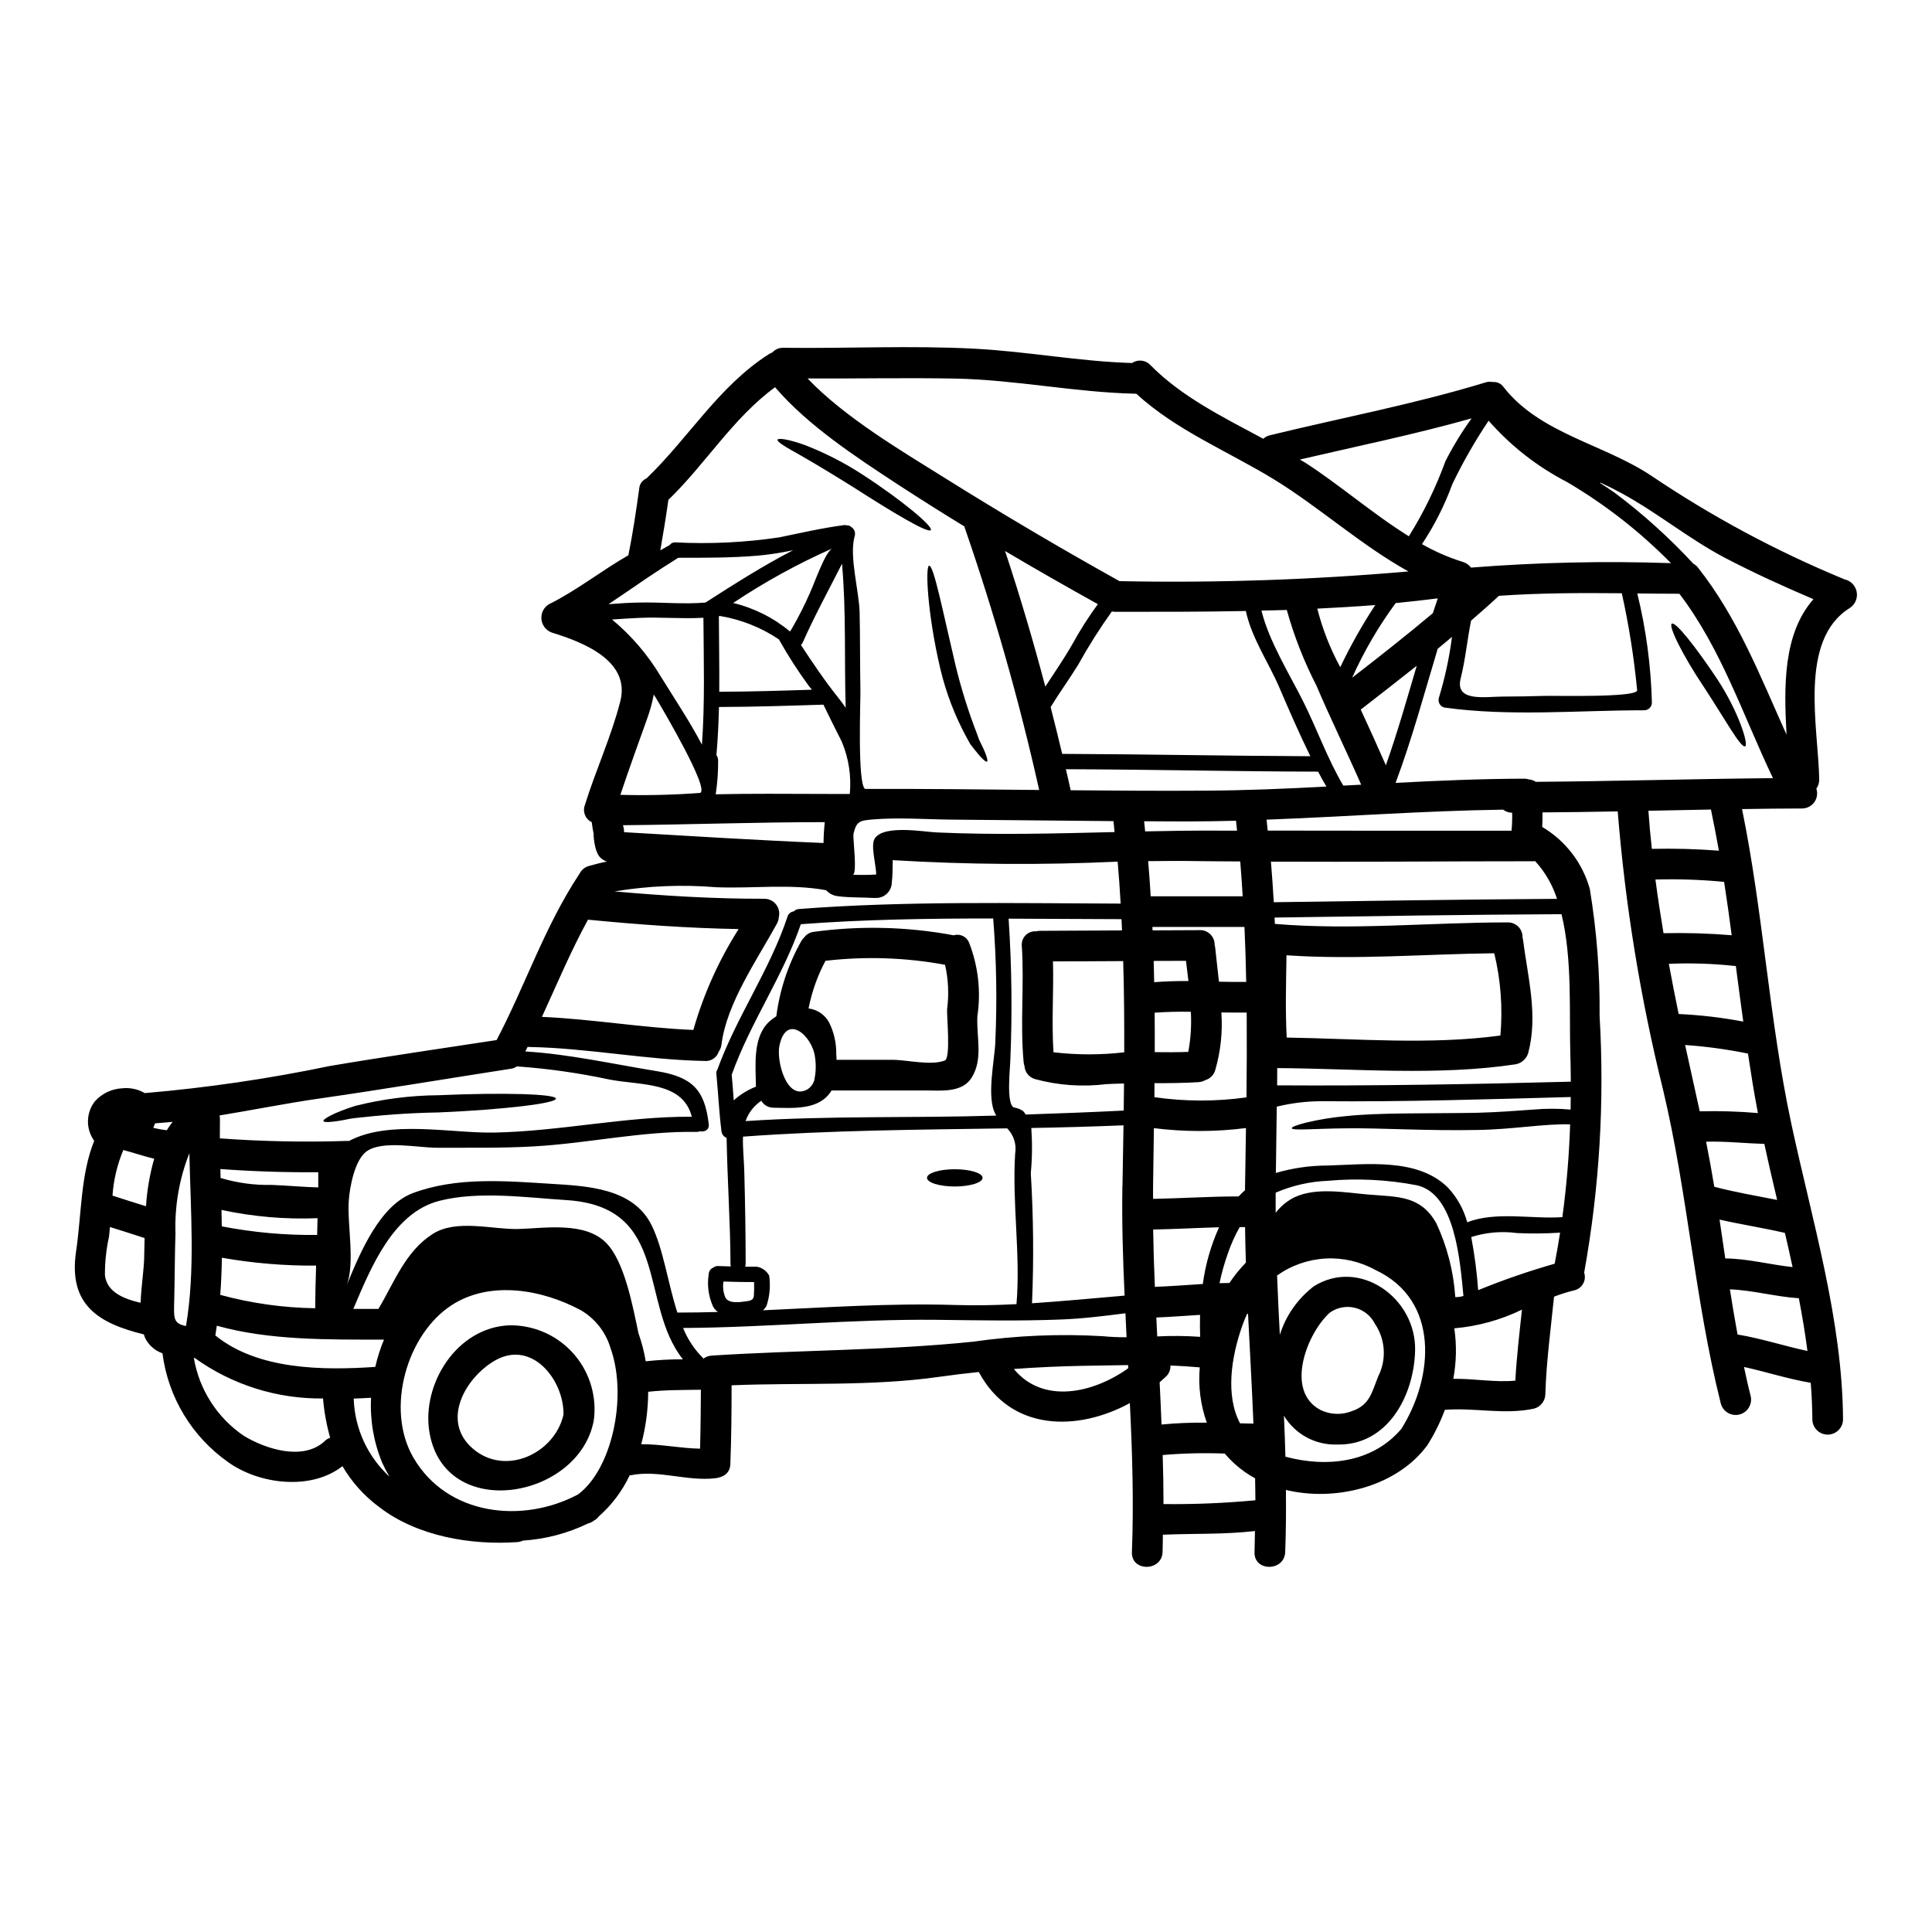 <?xml version="1.0" encoding="UTF-8"?>
<!-- Uploaded to: SVG Find, www.svgfind.com, Generator: SVG Find Mixer Tools -->
<svg fill="#000000" width="800px" height="800px" version="1.1" viewBox="144 144 512 512" xmlns="http://www.w3.org/2000/svg">
 <g>
  <path d="m632.66 297.5c1.688 0.301 3.019 1.598 3.367 3.273 0.348 1.676-0.363 3.394-1.793 4.34-13.777 8.535-8.312 31.961-8.125 45.449 0.02 0.871-0.246 1.727-0.758 2.438 0.406 1.211 0.207 2.547-0.539 3.586-0.746 1.043-1.945 1.66-3.223 1.668-5.309 0-10.629 0.082-15.93 0.16 5.637 27.551 7.152 55.715 13.027 83.23 5.473 25.586 13.625 52.301 13.734 78.652-0.098 2.176-1.887 3.891-4.062 3.891s-3.969-1.715-4.062-3.891c-0.027-3.273-0.164-6.582-0.434-9.84-5.988-1.004-11.785-2.902-17.688-4.199 0.543 2.519 1.082 5.039 1.734 7.559 0.598 2.172-0.68 4.422-2.852 5.019-2.176 0.598-4.422-0.68-5.019-2.856-6.906-27.488-8.75-55.633-15.305-83.176-6-24.227-10.02-48.898-12.023-73.777-6.637 0.133-13.281 0.223-19.938 0.27 0.027 1.305 0 2.574-0.078 3.848 6.156 3.637 10.672 9.504 12.613 16.387 1.844 11.125 2.715 22.391 2.602 33.664 1.336 22.77-0.035 45.621-4.09 68.066 0.332 0.992 0.223 2.082-0.309 2.988-0.527 0.902-1.418 1.535-2.449 1.734-1.773 0.438-3.519 0.988-5.227 1.652-0.867 8.586-2.031 17.117-2.301 25.758 0 1.824-1.219 3.422-2.981 3.902-7.871 1.703-15.68-0.301-23.645 0.324v-0.004c-1.234 3.328-2.816 6.512-4.723 9.508-0.191 0.242-0.395 0.488-0.57 0.703-0.027 0.027-0.055 0.082-0.082 0.109-8.098 10.105-23.699 14.055-36.75 10.914 0.051 5.512 0.023 10.969-0.191 16.469-0.215 5.199-8.34 5.227-8.125 0 0.055-1.871 0.055-3.738 0.109-5.582-8.102 0.949-16.25 0.625-24.402 0.977-0.027 1.516-0.027 3.062-0.082 4.606-0.215 5.199-8.34 5.227-8.125 0 0.512-13.16 0.105-26.328-0.543-39.488-13.707 7.477-31.445 7.691-40.004-8.18 0-0.027 0-0.055-0.023-0.055-3.418 0.355-6.852 0.758-10.266 1.246-18.309 2.625-36.836 1.516-55.254 2.273 0 7.176-0.055 13.812-0.328 20.906-0.105 2.41-1.816 3.469-4.062 3.738-7.477 0.84-14.898-2.273-22.289-0.816v0.008c-0.109 0.023-0.219 0.031-0.328 0.027-1.949 4.137-4.723 7.832-8.152 10.859-0.363 0.492-0.836 0.898-1.379 1.18-0.441 0.34-0.949 0.582-1.488 0.707-5.402 2.621-11.262 4.168-17.258 4.547-0.449 0.215-0.934 0.348-1.43 0.395-12.324 0.871-26.57-1.516-36.605-9.234-3.977-2.922-7.312-6.629-9.805-10.887-8.285 6.527-22.074 4.844-30.281-1.059-9.602-6.738-15.926-17.211-17.418-28.848-2.008-0.691-3.664-2.152-4.602-4.062-0.133-0.301-0.215-0.652-0.324-0.949-12.105-2.953-20.016-7.871-17.984-21.883 1.488-10.02 1.18-20.395 4.82-29.414-0.117-0.156-0.227-0.32-0.324-0.488-1.949-3.106-1.742-7.102 0.516-9.992 1.855-2.066 4.457-3.305 7.231-3.441 2.078-0.223 4.176 0.223 5.984 1.273 16.465-1.406 32.828-3.801 49.004-7.176 14.703-2.492 29.469-4.606 44.23-6.879 7.691-14.652 12.645-29.914 21.855-43.906 0.055-0.078 0.109-0.105 0.133-0.188v-0.004c0.496-1 1.395-1.738 2.469-2.031 1.598-0.461 3.195-0.867 4.793-1.18-1.238-0.348-2.231-1.277-2.656-2.492 0-0.027-0.027-0.051-0.027-0.078s-0.023-0.055-0.023-0.082c-0.109-0.195-0.191-0.402-0.242-0.621-0.324-1.172-0.523-2.367-0.598-3.578 0-0.133 0.027-0.27 0.027-0.434-0.227-1.039-0.398-2.09-0.516-3.148-1.676-0.793-2.473-2.727-1.844-4.469 2.848-9.211 7.019-18.176 9.398-27.52 2.754-10.629-9.445-15.598-18.105-18.25-1.664-0.582-2.789-2.144-2.805-3.91-0.02-1.762 1.07-3.348 2.723-3.965 7.125-3.656 13.406-8.66 20.34-12.621 1.18-5.875 2.059-11.754 2.871-17.684 0.086-1.188 0.828-2.223 1.926-2.68 11.188-10.754 19.148-24.457 32.445-32.938 0.281-0.176 0.578-0.32 0.891-0.434 0.75-0.836 1.836-1.293 2.957-1.246 16.875 0.215 33.797-0.652 50.672 0.242 13.977 0.727 27.738 3.387 41.723 3.789v0.004c1.527-1.043 3.59-0.812 4.848 0.543 8.316 8.445 19.336 13.84 29.914 19.527 0.496-0.453 1.105-0.77 1.762-0.922 19.066-4.66 38.352-8.266 57.125-14.004h-0.004c0.629-0.207 1.301-0.246 1.949-0.105 1.145-0.102 2.254 0.426 2.894 1.383 9.617 12.324 26.734 15.109 39.273 23.562v-0.004c15.992 10.77 33.023 19.902 50.84 27.262 0.02 0 0.02 0.027 0.047 0.051zm-9.672 204.52c-0.594-4.656-1.383-9.316-2.273-13.973-6.121-0.395-12.16-2.113-18.277-2.363 0.621 4.012 1.301 7.988 2.031 11.973 6.254 1.035 12.32 3.039 18.52 4.363zm-3.938-22.234c-0.648-3.008-1.328-6.043-2.031-9.055-5.742-1.328-11.59-2.223-17.32-3.523 0.512 3.414 1 6.852 1.516 10.293 5.988 0.043 11.863 1.664 17.824 2.285zm-1.598-141.11c-0.703-12.758-0.949-26.68 7.125-35.887-7.871-3.356-15.656-6.902-23.266-10.859-9.617-5.039-17.961-11.973-27.438-17.145-1.871-1.027-3.766-1.969-5.715-2.871-0.027 0.043-0.066 0.078-0.109 0.105 1.305 0.816 2.602 1.68 3.871 2.574 7.496 5.625 14.469 11.914 20.832 18.793 0.488 0.258 0.914 0.621 1.246 1.059 10.52 13.301 16.57 28.953 23.441 44.23zm-2.492 123.32c-1.18-4.984-2.332-9.91-3.387-14.844-5.176-0.16-10.293-0.73-15.441-0.594 0.789 3.981 1.52 7.961 2.168 11.941 5.488 1.465 11.09 2.383 16.648 3.496zm-5.106-23.023c0-0.082-0.027-0.16-0.027-0.215-1-5.172-1.816-10.375-2.598-15.547-5.496-1.121-11.062-1.883-16.656-2.277 1.273 5.848 2.562 11.707 3.871 17.578 5.141-0.133 10.285 0.023 15.41 0.461zm-3.871-24.242c-0.676-4.898-1.328-9.84-1.969-14.734v0.004c-0.148 0.004-0.293-0.008-0.434-0.027-5.754-0.613-11.543-0.797-17.32-0.547 0.816 4.445 1.68 8.859 2.602 13.301 5.746 0.262 11.469 0.93 17.117 2.004zm7.871-64.516c-7.871-16.441-13.648-34.242-24.797-48.859-3.711 0-7.445-0.055-11.16-0.082v0.004c2.328 9.473 3.625 19.172 3.871 28.922-0.008 1.121-0.91 2.023-2.027 2.031-17.578 0-35.562 1.707-53.008-0.73-1.09-0.305-1.727-1.43-1.434-2.519 1.621-5.289 2.789-10.707 3.492-16.195-1.27 1.059-2.519 2.113-3.789 3.148-3.574 11.891-6.797 23.887-11.16 35.535 11.375-0.598 22.75-1.082 34.125-1.109 0.402 0 0.801 0.062 1.18 0.188 0.668 0.059 1.309 0.285 1.871 0.648 20.98-0.164 41.906-0.781 62.844-0.98zm-10.941 41.633c-0.621-4.723-1.27-9.445-2.004-14.137v-0.004c-6.051-0.586-12.129-0.793-18.203-0.625 0.621 4.769 1.355 9.508 2.141 14.223 6.031-0.133 12.062 0.047 18.07 0.543zm-3.387-22.398c-0.648-3.629-1.355-7.285-2.109-10.914l-16.578 0.324c0.242 3.391 0.543 6.773 0.922 10.105l-0.004-0.004c5.938-0.141 11.875 0.023 17.793 0.484zm-65.707-75.027c17.633-1.395 35.328-1.789 53.004-1.18-8.203-8.34-17.469-15.57-27.551-21.504-7.883-4.066-14.93-9.578-20.773-16.25-3.602 5.371-6.816 10.988-9.617 16.816-2.043 5.602-4.746 10.938-8.043 15.898 3.438 1.965 7.078 3.551 10.863 4.723 0.852 0.254 1.594 0.777 2.117 1.496zm44.039 32.5c-0.824-8.641-2.18-17.227-4.062-25.703-10.859-0.105-21.723-0.078-32.555 0.676-2.414 2.246-4.902 4.418-7.394 6.582-1.027 5.066-1.461 10.188-2.754 15.305-1.574 6.297 6.391 4.848 11.02 4.82 3.789 0 7.586-0.082 11.375-0.188 2.469-0.082 24.461 0.516 24.379-1.492zm-17.629 111.13c0.027-1.109 0.027-2.219 0.027-3.328-22.023 0.594-43.961 1.301-66.008 1.109-4.008 0.008-7.996 0.492-11.891 1.438-0.082 5.848-0.164 11.707-0.242 17.574 4.473-1.309 9.113-1.973 13.773-1.969 10.266-0.301 23.832-2.086 31.824 5.848 2.43 2.598 4.188 5.75 5.117 9.184 7.664-2.953 17.117-0.789 25.215-1.355 1.105-8.156 1.789-16.363 2.059-24.59-6.902-0.188-15.277 1.355-24.508 1.488-13.777 0.273-26-0.566-34.832-0.434-8.719 0.082-14.379 0.676-14.434-0.051 0-0.328 1.301-0.816 3.711-1.438h-0.004c3.473-0.832 7.004-1.414 10.559-1.734 8.992-0.973 21.422-0.648 34.887-0.895 5.254-0.133 10.234-0.512 15.113-0.867 3.207-0.277 6.434-0.27 9.641 0.02zm0.051-7.394c-0.023-2.57-0.051-5.144-0.133-7.719-0.328-10.129 0.594-24.727-2.332-36.672-25.352 0.137-50.699 0.516-76.051 0.895 0.055 0.543 0.055 1.109 0.078 1.68 20.586 1.73 41.09-0.395 61.699-0.395 1.055-0.027 2.074 0.375 2.816 1.121 0.746 0.746 1.152 1.762 1.121 2.816 0.055 0.207 0.102 0.414 0.133 0.625 1.27 9.992 4.035 20.016 1.383 30.035-0.457 1.559-1.758 2.723-3.356 3.008-20.695 3.113-42.254 1.137-63.16 1 0 1.52-0.027 3.062-0.027 4.578 26 0.164 51.863-0.293 77.836-0.973zm-4.277 48.238c0.543-2.754 1.004-5.473 1.438-8.234h-0.004c-3.797 0.254-7.609 0.289-11.414 0.113-4.07-0.555-8.219-0.191-12.133 1.055 0.887 4.652 1.5 9.355 1.84 14.082 0.027-0.027 0.027-0.027 0.055-0.027 6.609-2.699 13.359-5.031 20.227-6.988zm0.621-96.691c-1.188-3.711-3.164-7.121-5.793-9.992-0.109 0-0.215 0.027-0.355 0.027-23.223 0-46.445 0.215-69.668 0.105 0.301 3.578 0.543 7.152 0.758 10.754 25.016-0.352 50.039-0.734 75.082-0.895zm-11.047 127.68c0.352-6.297 1.082-12.539 1.758-18.82-5.621 2.738-11.699 4.418-17.93 4.953 0.652 4.445 0.562 8.969-0.27 13.383 5.504-0.082 11.031 1 16.445 0.484zm-1.004-145.74h-0.004c0.152-1.582 0.207-3.176 0.168-4.766-0.863 0.008-1.707-0.277-2.387-0.812-20.906 0.297-41.793 1.867-62.699 2.652 0.109 0.977 0.188 1.969 0.301 2.898 21.535 0.055 43.098 0.027 64.625 0.027zm-2.953 54.277c0.645-7.305 0.098-14.668-1.625-21.801-18.363 0.215-36.699 1.785-55.062 0.539-0.109 7.285-0.328 14.562 0.055 21.805 18.695 0.297 38.141 1.977 56.641-0.543zm-11.961 69.309c0.73 0.043 1.469-0.059 2.164-0.293-0.895-9.156-2.137-27.141-12.402-29.336-7.754-1.488-15.676-1.887-23.539-1.18-4.758 0.191-9.441 1.262-13.816 3.148-0.023 1.789 0 3.543 0 5.336 1.34-1.75 3.066-3.168 5.039-4.144 5.879-2.707 13.57-1.18 19.746-0.676 7.559 0.621 13.648 0.215 17.766 7.559l0.004-0.004c2.887 6.16 4.594 12.805 5.039 19.59zm-2.602-221.52v0.004c2.016-3.957 4.332-7.75 6.934-11.348-15.031 4.25-30.309 7.363-45.504 10.914 0.461 0.297 0.949 0.566 1.41 0.84 8.883 5.688 17.906 13.566 27.465 19.5v-0.004c3.918-6.277 7.168-12.949 9.695-19.902zm-3.356 40.301c0.434-1.301 0.867-2.625 1.328-3.938-3.711 0.461-7.445 0.895-11.16 1.246l-0.004 0.004c-4.539 6.164-8.406 12.793-11.535 19.781 7.203-5.578 14.383-11.215 21.367-17.09zm-4.25 13.922c-4.93 3.898-9.879 7.773-14.844 11.617 2.273 4.898 4.496 9.805 6.66 14.762 3.059-8.664 5.578-17.52 8.18-26.375zm-27.383 164.52c12.129-7.746 27.355 3.008 26.945 17.062-0.324 12-7.391 25.219-20.859 24.797l-0.004 0.004c-2.785 0.062-5.535-0.609-7.977-1.953-2.438-1.34-4.481-3.301-5.918-5.688 0.16 3.629 0.301 7.258 0.395 10.863 10.914 2.926 23.051 1.648 30.699-7.34 8.613-13.648 10.266-34.125-6.801-42.117v0.004c-4.043-2.254-8.641-3.316-13.262-3.062-4.621 0.254-9.074 1.812-12.848 4.492 0.188 5.227 0.461 10.453 0.73 15.707l0.004 0.004c1.488-4.727 4.297-8.926 8.094-12.109 0.027-0.023 0.055-0.023 0.082-0.051 0.223-0.219 0.461-0.418 0.715-0.598zm17.168 23.809-0.004 0.004c2.266-4.461 1.934-9.801-0.867-13.949-1.055-2.109-2.984-3.652-5.273-4.227-2.289-0.574-4.715-0.117-6.644 1.246-6.066 5.391-12.105 20.828-2.465 25.84h0.004c2.609 1.254 5.629 1.352 8.316 0.273 4.75-1.613 5.254-5.055 6.93-9.172zm-9.234-156.57 4.723-0.242c-3.871-8.832-8.125-17.473-11.891-26.328l-0.004 0.004c-3.277-6.379-5.898-13.07-7.82-19.977-2.246 0.078-4.469 0.105-6.715 0.16 1.969 8.047 7.367 16.738 10.969 23.887 3.746 7.453 6.481 15.332 10.734 22.512zm17.25-56.754c-12.43-6.879-23.832-17.172-35.562-24.352-12.203-7.477-25.945-12.988-36.566-22.75h-0.262c-15.98-0.352-31.637-3.684-47.625-4.008-13.078-0.242-26.137 0.027-39.219-0.027 9.84 10.344 25.219 19.395 36.211 26.273 15.277 9.562 30.699 18.66 46.445 27.434 25.555 0.512 51.117-0.344 76.578-2.57zm-8.801 8.906c-5.117 0.395-10.211 0.703-15.352 0.949 1.367 5.41 3.41 10.621 6.082 15.52 2.711-5.691 5.809-11.195 9.27-16.469zm-12.945 48.109c-0.758-1.305-1.492-2.602-2.195-3.957-22.289-0.055-44.578-0.57-66.844-0.648 0.434 1.871 0.871 3.707 1.273 5.578 11.891 0.109 23.754 0.188 35.617 0.109 10.719-0.055 21.422-0.516 32.148-1.082zm-4.254-8.047c-2.953-6.016-5.66-12.242-8.234-18.254-2.871-6.664-7.34-13.082-8.855-20.23-11.562 0.242-23.129 0.215-34.723 0.215h-0.004c-0.266-0.012-0.527-0.039-0.789-0.082-3.25 4.535-6.234 9.254-8.938 14.137-2.332 3.789-4.957 7.394-7.285 11.188 1.055 4.144 2.086 8.266 3.062 12.406 21.938 0.078 43.852 0.539 65.762 0.621zm-14.562 197.18c0-1.926-0.055-3.871-0.082-5.82l-0.004-0.004c-0.926-0.5-1.82-1.051-2.68-1.652-1.992-1.395-3.793-3.043-5.363-4.902-5.481-0.207-10.973-0.078-16.438 0.391 0.133 4.328 0.215 8.66 0.215 12.988v0.004c8.125 0.098 16.25-0.238 24.34-1.004zm-4.062-20.391 3.543 0.078c-0.395-9.695-0.949-19.395-1.434-29.086h-0.242l-0.004-0.004c-0.461 0.98-0.867 1.984-1.223 3.008-3.035 8.5-4.523 18.66-0.652 26zm1.703-86.375c0.082-7.504 0.102-14.996 0.055-22.48-2.246 0.027-4.469 0-6.715-0.027v-0.004c0.367 5.16-0.184 10.34-1.629 15.305-0.367 1.258-1.344 2.246-2.602 2.625-0.555 0.316-1.176 0.504-1.812 0.543-3.902 0.242-7.773 0.273-11.676 0.273 0 1.242-0.027 2.465-0.027 3.711 8.09 1.168 16.305 1.184 24.395 0.051zm-7.285-30.656c2.414 0.055 4.82 0.078 7.207 0.055-0.082-4.875-0.242-9.727-0.461-14.562h-24.402c0.027 0.301 0.027 0.598 0.055 0.898 4.168-0.027 8.34-0.055 12.512-0.055v-0.008c1.035-0.027 2.039 0.367 2.777 1.094 0.742 0.723 1.16 1.715 1.156 2.754 0.062 0.238 0.109 0.484 0.137 0.73 0.281 2.859 0.688 5.949 1.008 9.09zm6.906 54.035c0.082-5.066 0.16-10.16 0.242-15.25v-0.004c-8.102 1.035-16.301 1.043-24.402 0.027-0.055 5.09-0.129 10.16-0.215 15.219-0.027 1.18 0 2.363 0 3.519 7.559-0.133 15.113-0.648 22.672-0.648h-0.004c0.535-0.586 1.105-1.137 1.707-1.652-0.008-0.406-0.035-0.812-0.008-1.219zm0.215 20.422c-0.082-3.148-0.188-6.297-0.215-9.422l-1.418-0.008c-1.293 2.273-2.363 4.668-3.195 7.144-0.891 2.523-1.613 5.102-2.164 7.719 0.895-0.027 1.758-0.027 2.625-0.051 1.293-1.922 2.75-3.727 4.359-5.391zm-25.223-97.098h24.379c-0.188-3.086-0.395-6.148-0.648-9.234-3.629-0.027-7.262-0.027-10.863-0.082-4.496-0.082-9.016-0.055-13.539 0 0.27 3.106 0.484 6.195 0.672 9.316zm17.711-17.391h5.172c-0.105-0.895-0.16-1.758-0.27-2.625-4.473 0.105-8.965 0.188-13.438 0.188-3.656 0-7.285-0.027-10.914-0.055 0.109 0.895 0.164 1.785 0.273 2.684 6.438-0.145 12.812-0.227 19.18-0.199zm-14.84 157.38c3.988-0.379 7.996-0.543 12-0.488-1.672-4.691-2.309-9.691-1.867-14.656-2.547-0.215-5.148-0.395-7.773-0.484l-0.004 0.004c0.055 1.098-0.375 2.168-1.18 2.922-0.543 0.516-1.109 1-1.68 1.516 0.18 3.738 0.371 7.449 0.504 11.188zm10.941-37.242c0.699-5.195 2.152-10.258 4.305-15.031-5.82 0.164-11.648 0.488-17.469 0.598 0.082 5.066 0.234 10.133 0.461 15.191 4.227-0.16 8.48-0.488 12.703-0.758zm-0.703 14.004c-0.078-1.898-0.078-3.816-0.027-5.82-3.871 0.238-7.719 0.539-11.59 0.699 0.082 1.68 0.16 3.332 0.242 5.012 3.789-0.195 7.59-0.156 11.375 0.109zm-3.148-75.512c0.652-3.504 0.883-7.07 0.676-10.629-3.195-0.055-6.391 0-9.59 0.242 0.027 3.492 0.055 6.988 0.027 10.453 2.934 0.043 5.914 0.043 8.867-0.066zm-9.016-18.473c3.004-0.242 6.039-0.324 9.055-0.301-0.215-1.816-0.434-3.629-0.648-5.359-2.848 0-5.688 0.027-8.562 0.027 0.051 1.871 0.078 3.762 0.133 5.633zm-6.906 102.34c0-0.27-0.027-0.566-0.027-0.867-3.957 0.055-7.871 0.109-11.617 0.188-6.258 0.109-12.457 0.395-18.66 0.844 7.664 9.359 20.965 6.488 30.281-0.176zm-0.434-8.23c-0.109-2.113-0.215-4.227-0.301-6.367-5.715 0.73-11.414 1.438-17.145 1.652-10.969 0.434-21.855 0.215-32.828 0.082-22.344-0.242-44.797 2.031-67.25 2.164h-0.004c1.227 3.047 3.07 5.809 5.422 8.102 0.637-0.473 1.398-0.746 2.191-0.789 23.223-1.488 46.098-1.301 69.273-3.684 11.34-1.633 22.809-2.121 34.246-1.461 2.117 0.207 4.242 0.301 6.371 0.289zm-0.621-75.512c0.023-8.047-0.027-16.117-0.273-24.188-6.203 0.055-12.406 0.055-18.609 0.078 0.215 8.02-0.395 16.062 0.137 24.082 6.219 0.734 12.5 0.738 18.723 0.016zm-0.137 15.438c0.027-2.387 0.055-4.793 0.082-7.18-1.598 0.027-3.168 0.082-4.723 0.164h-0.004c-6.328 0.785-12.746 0.328-18.895-1.352-1.559-0.461-2.66-1.848-2.754-3.469-0.121-0.305-0.191-0.625-0.219-0.949-0.977-10.266 0.188-20.531-0.488-30.797-0.121-1.047 0.234-2.098 0.969-2.859s1.77-1.156 2.824-1.074c0.363-0.086 0.734-0.133 1.109-0.133 7.234-0.027 14.438-0.055 21.648-0.109-0.027-1-0.078-2.004-0.133-2.981-9.941-0.023-19.91-0.105-29.914-0.133l-0.004-0.004c0.828 12.449 0.984 24.93 0.461 37.395-0.027 1.898-1.18 11.973 0.977 12.648 0.875 0.133 1.711 0.469 2.438 0.973 0.238 0.281 0.457 0.578 0.648 0.895 8.645-0.289 17.285-0.613 25.949-1.047zm-0.324 19.879c0.078-5.309 0.16-10.629 0.27-15.98-8.152 0.324-16.277 0.566-24.426 0.703l-0.008 0.004c0.281 3.984 0.238 7.988-0.137 11.969 0.703 11.48 0.812 22.988 0.324 34.48 8.207-0.543 16.359-1.328 24.535-2.031-0.449-9.707-0.746-19.434-0.582-29.156zm-0.488-74.727c-0.215-3.711-0.461-7.422-0.789-11.137l-0.004 0.004c-19.863 0.926-39.762 0.797-59.609-0.395-0.055 1.969 0 3.984-0.242 5.961-0.059 2.219-1.844 4.004-4.062 4.062-0.082 0-0.164-0.027-0.242-0.027-0.164 0-0.301 0.027-0.434 0.027-3.172-0.188-6.34-0.055-9.48-0.461h-0.004c-1.227-0.121-2.363-0.688-3.195-1.598-9.562-1.758-19.449-0.395-29.125-0.789h-0.004c-8.992-0.746-18.047-0.371-26.949 1.109 13.246 1.18 26.246 1.969 39.707 1.949 1.207-0.004 2.352 0.543 3.102 1.492 0.75 0.945 1.023 2.184 0.746 3.356-0.035 0.621-0.215 1.223-0.516 1.762-5.199 9.504-13.324 21.074-14.676 31.988h-0.004c-0.074 0.691-0.324 1.355-0.73 1.922-0.504 1.566-2.016 2.586-3.656 2.465-15.68-0.273-31.066-3.441-46.746-3.711-0.082 0-0.16-0.027-0.242-0.027-0.215 0.395-0.395 0.812-0.621 1.219 11.676 0.703 23.293 3.356 34.746 5.199 9.344 1.516 12.812 4.793 13.871 14.082 0.16 1.543-1.137 2.113-2.332 1.871h-0.004c-0.281 0.117-0.586 0.172-0.895 0.164-14.492-0.242-28.711 3.035-43.148 3.844-8.562 0.488-17.09 0.328-25.652 0.355-4.871 0.027-14.301-2.031-18.551 0.895-3.223 2.191-4.578 9.562-4.82 13.16-0.434 6.336 1.758 16.711-0.621 22.562 3.789-9.289 8.988-21.367 17.602-24.594 11.566-4.328 24.484-3.223 36.605-2.465 9.59 0.594 21.801 1.109 26.68 10.996 3.113 6.297 4.277 15.277 6.824 23.129 3.574 0 7.152-0.055 10.754-0.16-0.523-0.359-0.957-0.832-1.273-1.383-1.23-2.68-1.645-5.668-1.18-8.582 0-0.812 0.508-1.535 1.27-1.816 0.344-0.277 0.777-0.418 1.219-0.395 1.082 0.055 2.246 0.082 3.387 0.109v0.004c-0.066-0.203-0.102-0.414-0.109-0.629 0-9.91-0.812-22.02-1.027-33.457v0.004c-0.738-0.281-1.262-0.949-1.355-1.734-0.648-5.066-0.867-10.16-1.355-15.219h0.004c-0.055-0.398 0.043-0.805 0.266-1.137 5.094-14.059 13.898-26.371 18.582-40.539v-0.004c0.234-0.742 0.879-1.281 1.652-1.379 0.355-0.359 0.824-0.582 1.328-0.625 28.164-2.172 56.875-1.523 85.289-1.438zm-1.625-18.969c-0.082-0.977-0.164-1.969-0.273-2.902-14.168-0.105-28.34-0.297-42.508-0.395-7.016-0.055-14.301-0.621-21.254-0.055-3.469 0.301-4.328 0.488-5.094 3.629-0.027 0.109-0.027 0.191-0.055 0.301-0.188 0.867 1.109 10.781-0.215 10.727h-0.004c2.078 0.09 4.156 0.074 6.234-0.055 0.078-2.219-1.543-7.664-0.395-9.504 2.328-3.789 13.16-1.785 16.438-1.652 15.711 0.715 31.418 0.285 47.125-0.094zm-11.129-49.867c2.008-3.652 4.25-7.172 6.715-10.531-8.266-4.606-16.469-9.266-24.594-14.086 3.938 11.863 7.477 23.863 10.672 35.945 2.438-3.769 4.984-7.422 7.207-11.328zm-14.848 174.97c1.109-13.219-1.18-26.625-0.355-39.867 0.414-2.449-0.371-4.949-2.113-6.719-23.371 0.355-46.719 0.488-70.012 2.195-0.109 2.871 0.27 6.066 0.352 9.531 0.215 8.289 0.352 16.137 0.352 24.266v0.004c-0.016 0.23-0.062 0.457-0.137 0.676h3.148c1.379 0.258 2.566 1.125 3.227 2.359 0.375 2.664 0.145 5.375-0.68 7.938-0.23 0.48-0.562 0.906-0.977 1.246 16.957-0.758 33.914-1.926 50.73-1.41 5.555 0.188 11.027 0.055 16.465-0.219zm-5.336-49.988c-0.055-0.078-0.105-0.133-0.16-0.215-2.602-4.469-0.242-14.652-0.109-19.363l-0.004-0.004c0.488-10.879 0.297-21.777-0.566-32.637-17.062 0-34.129 0.242-50.977 1.52-4.758 13.855-13.305 25.934-18.246 39.695-0.027 0.051-0.078 0.078-0.078 0.133 0.188 2.273 0.395 4.551 0.539 6.852h-0.004c1.73-1.551 3.723-2.777 5.883-3.629v-0.188c-0.055-5.418-0.922-12.84 3.492-17.012 0.598-0.543 1.238-1.031 1.922-1.461 0.902-7.019 3.156-13.801 6.637-19.961 0.223-0.359 0.484-0.688 0.789-0.977 0.559-0.758 1.398-1.266 2.328-1.406 12.383-1.707 24.957-1.406 37.242 0.895 1.641-0.512 3.398 0.309 4.062 1.891 2.441 6.215 3.207 12.957 2.219 19.559-0.273 5.551 1.574 11.32-1.516 16.277-2.547 4.09-8.207 3.387-12.324 3.387h-24.797c-3.117 5.176-9.699 4.688-15.352 4.578l0.004-0.004c-1.348 0.027-2.602-0.676-3.277-1.84-1.941 1.293-3.406 3.188-4.168 5.391 22.129-1.492 44.309-0.758 66.465-1.465zm11.348-86.289h-0.004c-5.269-23.559-11.867-46.797-19.77-69.609-0.027-0.082-0.027-0.137-0.055-0.215-5.934-3.629-11.828-7.348-17.684-11.16-10.809-7.086-23.836-15.602-32.477-25.73-11.133 8.125-18.418 20.336-28.277 29.848-0.621 4.469-1.355 8.938-2.137 13.383 0.84-0.461 1.648-0.922 2.465-1.41v0.004c0.348-0.484 0.922-0.75 1.516-0.707 9.191 0.469 18.41 0.023 27.516-1.324 5.715-1.18 11.379-2.492 17.172-3.25v-0.004c0.227-0.023 0.457-0.004 0.676 0.059 0.461-0.047 0.918 0.109 1.25 0.43 0.848 0.531 1.219 1.574 0.891 2.519-0.02 0.148-0.059 0.293-0.109 0.434-1.215 5.309 1.273 13.977 1.438 19.609 0.16 6.934 0.082 13.895 0.215 20.859 0.055 2.246-0.84 24.594 1.219 26 15.395-0.043 30.777 0.117 46.16 0.281zm-24.402 58.152h-0.004c0.523-3.938 0.344-7.938-0.539-11.809-10.453-1.93-21.133-2.285-31.688-1.055-2.113 3.965-3.625 8.223-4.484 12.633 2.293 0.27 4.312 1.633 5.418 3.656 1.289 2.566 1.945 5.398 1.922 8.266 0.027 0.516 0.055 1.086 0.082 1.68h14.762c3.844 0 10.211 1.625 13.922 0.188 1.617-0.617 0.5-11.637 0.613-13.543zm-25.785-57.07-0.004-0.004c0.449-4.734-0.285-9.508-2.137-13.895-1.574-3.062-3.356-6.691-4.848-9.777-9.234 0.297-18.473 0.594-27.684 0.621-0.105 4.25-0.297 8.504-0.676 12.73 0.273 0.402 0.434 0.871 0.457 1.355 0.031 3.031-0.188 6.059-0.648 9.051 4.723-0.109 9.445-0.137 14.168-0.137 6.297 0 12.621 0.055 18.934 0.055zm-1.09-22.844c-0.395-12.703 0.16-25.586-0.977-38.18-3.519 6.961-7.258 13.777-10.426 20.91v0.004c-0.098 0.242-0.258 0.457-0.461 0.621 3.148 4.793 6.297 9.477 9.914 14.004 0.719 0.883 1.34 1.746 1.949 2.641zm-5.875 35.816c0.027-1.844 0.133-3.684 0.328-5.512-17.82 0-35.645 0.648-53.465 0.816 0.055 0.27 0.109 0.512 0.188 0.789h-0.004c0.082 0.344 0.109 0.699 0.082 1.055 17.668 1.027 35.219 2.137 52.883 2.867zm-3.523-66.469c1.031-2.059 3.957-10.805 5.93-11.617-9.18 4.07-17.996 8.918-26.352 14.492 5.535 1.328 10.688 3.914 15.059 7.559 0.133-0.188 0.273-0.395 0.395-0.598 1.848-3.172 3.512-6.453 4.981-9.816zm1.113 129.1v0.004c0.402-1.926 0.457-3.906 0.16-5.852-0.676-5.688-7.668-11.863-9.445-2.981-0.812 3.981 1.898 14.562 7.367 11.535v0.004c0.98-0.598 1.68-1.562 1.938-2.68zm-0.68-103.27c-0.238-0.301-0.484-0.566-0.727-0.867l-0.004 0.004c-2.922-3.984-5.598-8.145-8.016-12.453-4.715-3.164-10.055-5.277-15.656-6.203-0.082 0.027-0.137 0.055-0.215 0.082h-0.027c0.027 6.691 0.16 13.352 0.105 20.016 8.191-0.031 16.371-0.277 24.551-0.547zm-4.973-36.934c-3.082 0.672-6.203 1.148-9.344 1.438-7.043 0.594-14.055 0.566-21.098 0.566-0.027 0-0.055 0.027-0.082 0.055-2.789 1.734-5.551 3.543-8.312 5.391-3.332 2.273-6.664 4.578-10.078 6.852 2.754-0.215 5.473-0.395 8.207-0.438 5.793-0.133 11.727 0.516 17.496 0 7.629-4.902 15.219-9.727 23.211-13.863zm-10.398 197.63c0.086-1.227 0.102-2.457 0.055-3.684-2.301 0-5.281-0.027-8.102-0.137v-0.004c-0.242 1.449-0.062 2.934 0.516 4.281 1.004 1.652 3.762 1.18 5.387 0.977 1.035-0.137 2.035-0.273 2.144-1.434zm-16.035-70.5c2.688-9.441 6.731-18.445 12-26.73-13.41-0.242-26.516-1.18-39.922-2.492-4.578 8.367-8.234 17.117-12.203 25.758 13.445 0.59 26.719 2.918 40.125 3.465zm2.273-75.594c0.816-11.188 0.461-22.398 0.395-33.637-5.637 0.324-11.27-0.215-16.957 0.027-2.414 0.105-4.848 0.27-7.258 0.434 5.117 4.254 9.477 9.344 12.891 15.059 3.672 5.938 7.656 11.887 10.93 18.113zm-0.488 186.57c0.137-5.281 0.191-11.73 0.215-15.625-4.684 0.078-9.344 0.023-13.973 0.539h0.004c-0.016 4.691-0.633 9.363-1.844 13.895 5.227-0.039 10.371 1.098 15.609 1.18zm-0.105-173.77c3.148-0.352-10.293-22.996-11.27-24.648l-0.895-1.461c-0.43 2.289-1.055 4.535-1.867 6.715-2.363 6.609-4.766 13.219-6.988 19.879v0.004c7.012 0.188 14.027 0.02 21.02-0.5zm-54.359 89.988c17.523-0.352 34.805-4.305 52.273-4.195-2.41-9.371-13.461-8.266-21.75-9.84-8.105-1.742-16.324-2.91-24.594-3.496-0.48 0.336-1.039 0.551-1.625 0.625-16.953 2.625-33.883 5.473-50.836 7.906-8.828 1.27-17.578 3.035-26.352 4.469 0.078 0.32 0.113 0.648 0.105 0.977-0.023 1.68-0.023 3.387-0.023 5.094 11.219 0.82 22.477 1.047 33.719 0.676 0.164-0.004 0.328 0.008 0.488 0.027 10.672-5.707 27.191-2 38.594-2.242zm40.113 60.613h-0.004c3.258-0.359 6.531-0.531 9.805-0.516-11.754-14.762-3.195-40.465-30.902-42.199-10.672-0.676-23.133-2.465-33.613 0.188-12.297 3.148-18.145 17.605-22.828 28.652h6.664v-0.023c4.254-7.125 7.086-15.141 14.305-19.801 6.336-4.09 15.871-1.18 22.723-1.355 7.043-0.188 17.605-2.031 23.266 3.629 4.93 4.934 7.086 16.852 8.613 24.008v0.008c0.859 2.422 1.504 4.914 1.922 7.445 0.023-0.008 0.023-0.031 0.047-0.031zm-17.957 35.262c8.91-6.664 12.988-25.457 8.777-38.18v0.004c-0.133-0.285-0.234-0.586-0.301-0.895l-0.082-0.242v-0.004c-1.328-3.984-4.062-7.356-7.691-9.477-10.047-5.414-23.859-7.988-34.125-1.41-12 7.691-17.738 27.551-10.266 40.438 8.938 15.414 28.926 17.652 43.688 9.773zm-49.988-4.66v0.004c-0.727-1.219-1.383-2.473-1.969-3.766-2.242-5.434-3.242-11.301-2.926-17.172-1.52 0.109-3.062 0.16-4.606 0.215h0.004c0.246 7.91 3.676 15.383 9.512 20.727zm-1.488-36.344c-14.492 0-30.309 0.242-44.285-3.684-0.133 0.867-0.242 1.703-0.395 2.574 11.242 9.156 28.574 9.289 42.387 8.34h0.004c0.555-2.473 1.324-4.891 2.305-7.227zm-15.707 26.895c0.414-0.398 0.914-0.703 1.457-0.891-0.961-3.402-1.594-6.883-1.891-10.406-12.184 0.145-24.098-3.613-33.992-10.723-0.078-0.02-0.16-0.027-0.242-0.023 1.406 8.375 6.168 15.82 13.188 20.609 5.703 3.496 15.754 6.801 21.496 1.438zm-1.695-67.23v-4.027c-8.66 0.082-17.32-0.215-25.945-0.84 0.027 0.789 0.027 1.574 0.055 2.363 4.406 1.328 8.996 1.949 13.598 1.844 4.117 0.156 8.176 0.562 12.293 0.66zm-0.297 12.594c0.051-1.488 0.078-2.981 0.105-4.441l0.004 0.004c-8.543 0.348-17.098-0.391-25.457-2.191 0.027 1.461 0.051 2.926 0.078 4.356 8.324 1.617 16.793 2.379 25.273 2.277zm-0.516 19.422c0.027-3.762 0.109-7.527 0.242-11.293h0.004c-8.371 0.066-16.73-0.633-24.973-2.086-0.055 3.301-0.188 6.609-0.434 9.84 8.207 2.231 16.66 3.422 25.164 3.547zm-34.242 4.723c2.492-14.562 1.219-30.699 0.895-45.805v0.004c-2.676 6.766-3.93 14.016-3.684 21.289-0.188 5.824-0.188 11.648-0.324 17.496-0.102 4.82-0.426 6.312 3.125 7.016zm-5.082-51.895c0.465-0.773 0.98-1.516 1.543-2.219-1.574 0.133-3.113 0.301-4.656 0.395-0.133 0.395-0.301 0.789-0.488 1.18 1.184 0.297 2.387 0.512 3.602 0.645zm-5.512 20.152c0.266-4.266 0.992-8.488 2.168-12.598-2.754-0.648-5.445-1.598-8.18-2.301-1.617 3.848-2.59 7.941-2.871 12.105h0.082c2.934 0.977 5.887 1.871 8.812 2.793zm-0.484 13.352c0.023-1.598 0.051-3.25 0.105-4.93-3.062-1.004-6.121-1.969-9.184-2.926-0.078 0.867-0.133 1.703-0.242 2.57-0.746 3.359-1.109 6.793-1.082 10.234 0.543 4.496 5.039 6.254 9.445 7.285 0.184-4.406 0.914-9.012 0.969-12.234z"/>
  <path d="m599.13 324.04c5.824 8.91 8.316 17.445 7.34 17.738-1.18 0.434-5.117-6.852-10.781-15.492-5.848-8.719-9.59-16.387-8.641-17.008 0.953-0.621 6.285 6.051 12.082 14.762z"/>
  <path d="m405.12 343.57c0.488 1.273 0.676 2.086 0.461 2.25-0.215 0.164-0.84-0.301-1.816-1.359-0.461-0.539-1.031-1.215-1.652-2.004-0.324-0.395-0.648-0.84-1.004-1.301-0.27-0.516-0.566-1.031-0.867-1.574v0.008c-3.156-5.769-5.527-11.938-7.043-18.34-3.496-14.895-3.981-27.191-2.981-27.328 1.219-0.188 3.578 11.863 6.992 26.328 1.48 6.129 3.363 12.156 5.633 18.039 0.215 0.566 0.395 1.137 0.594 1.648 0.199 0.512 0.461 0.922 0.648 1.355 0.449 0.875 0.773 1.633 1.035 2.277z"/>
  <path d="m397.03 453.86c4.09 0 7.367 1.027 7.367 2.273 0 1.246-3.277 2.301-7.367 2.301s-7.363-1.031-7.363-2.301 3.301-2.273 7.363-2.273z"/>
  <path d="m372.16 269.5c11.078 7.152 19.125 14.059 18.527 14.957-0.676 1-9.84-4.473-20.719-11.457-5.473-3.414-10.453-6.418-14.082-8.477-3.711-2.086-6.07-3.441-5.824-4.008 0.215-0.488 2.875-0.109 6.961 1.328l-0.004-0.004c5.297 2.027 10.371 4.594 15.141 7.66z"/>
  <path d="m278.99 495.22c6.305-0.09 12.348 2.496 16.637 7.117 4.285 4.625 6.406 10.848 5.844 17.125-0.008 0.23-0.043 0.457-0.105 0.676 0.004 0.133-0.008 0.266-0.027 0.395-3.938 20.746-39.598 27.004-43.551 2.926-2.062-12.691 7.254-27.695 21.203-28.238zm14.34 23.699c0.188-9.055-8.289-20.074-18.227-14.328-7.719 4.496-14.301 15.848-5.902 23.223 8.652 7.586 21.77 1.398 24.129-8.895z"/>
  <path d="m291.32 435.15c-0.027 1.27-13.777 2.898-30.984 3.656-8.477 0.133-16.062 0.789-21.453 1.41l0.004-0.004c-1.25 0.113-2.492 0.309-3.711 0.598-1.109 0.188-2.086 0.352-2.871 0.434-1.574 0.188-2.492 0.133-2.602-0.16-0.133-0.543 2.926-2.273 8.344-3.984v-0.004c7.269-1.84 14.73-2.797 22.227-2.852 17.043-0.75 31.094-0.344 31.047 0.906z"/>
 </g>
</svg>